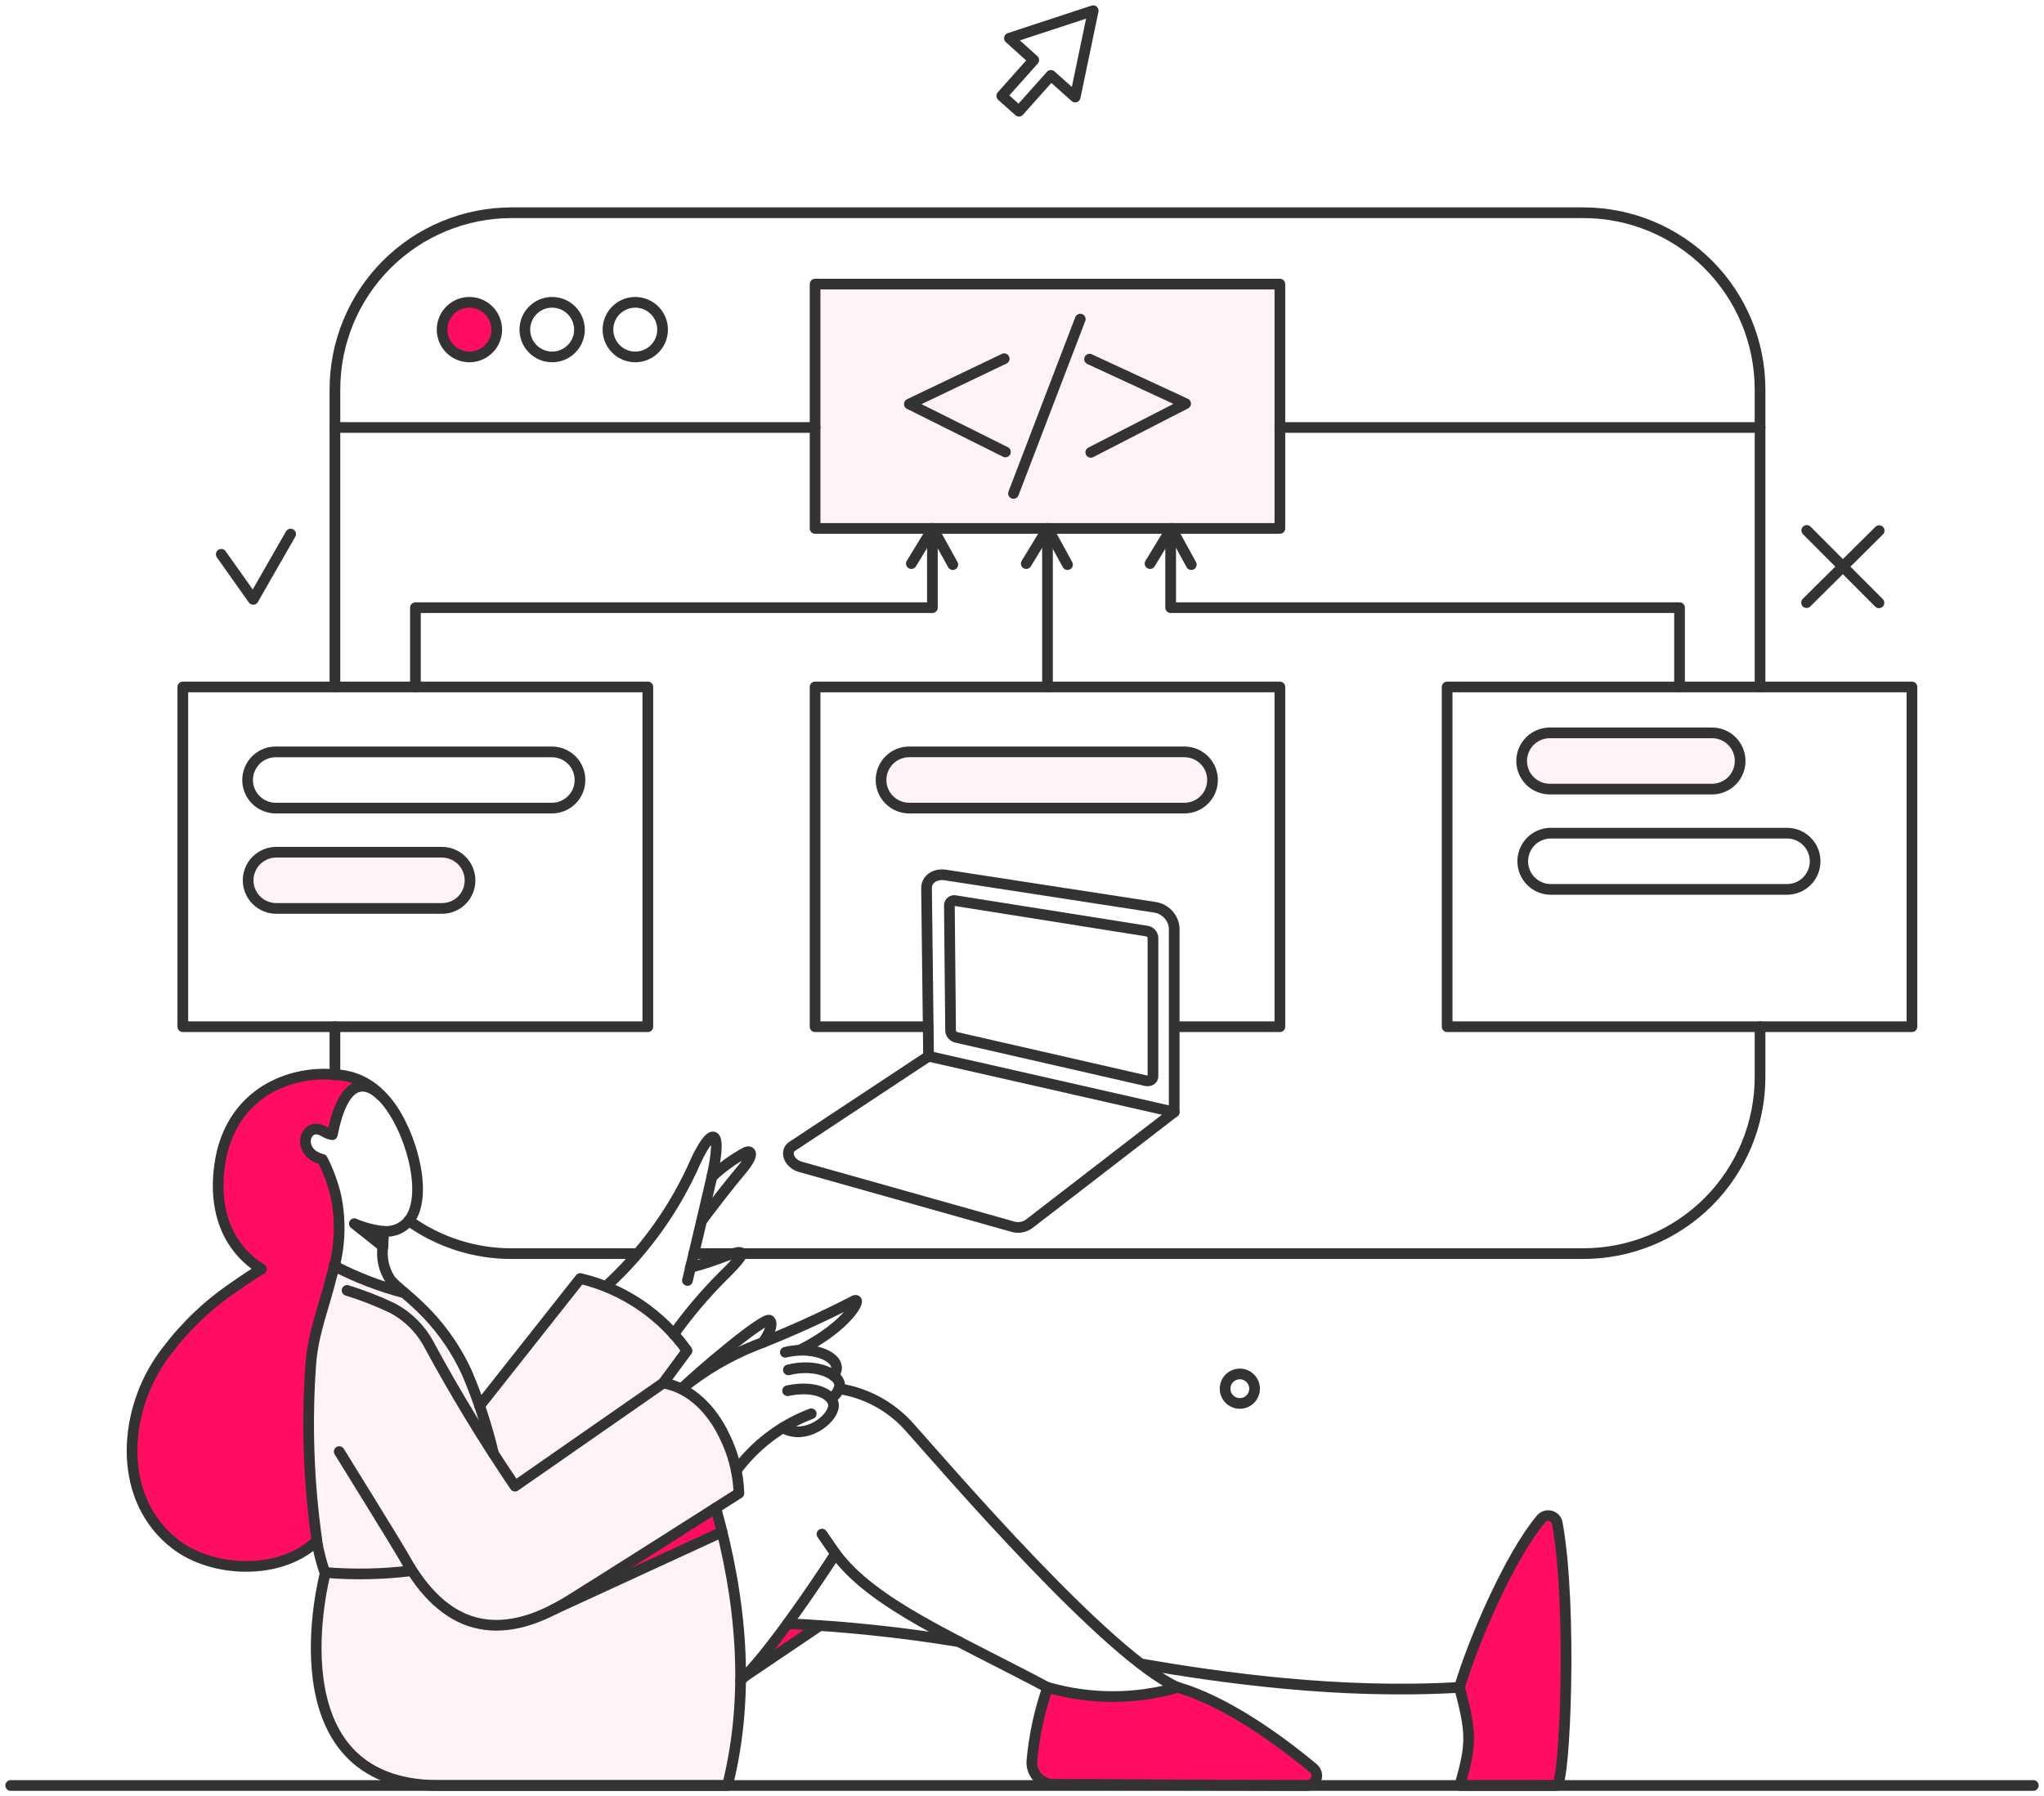 <?xml version="1.0" encoding="UTF-8"?> <svg xmlns="http://www.w3.org/2000/svg" viewBox="1904.475 2416.035 191.05 167.913" width="191.05" height="167.913"><path fill="#fff3f7" stroke="none" fill-opacity="1" stroke-width="1" stroke-opacity="1" color="rgb(51, 51, 51)" font-size-adjust="none" id="tSvg67535a09e4" title="Path 376" d="M 1972.021 2559.238 C 1966.778 2561.652 1961.535 2564.065 1956.292 2566.479 C 1956.708 2566.271 1973.571 2555.647 1973.571 2555.647 C 1973.571 2551.732 1970.9 2546.109 1966.5 2545.344 C 1967.238 2544.336 1967.975 2543.328 1968.712 2542.319 C 1966.32 2538.935 1962.779 2536.536 1958.749 2535.569 C 1955.611 2539.54 1952.473 2543.51 1949.335 2547.48 C 1948.114 2543.316 1945.654 2539.624 1942.283 2536.893 C 1940.002 2536.298 1937.795 2535.448 1935.704 2534.36 C 1934.809 2537.924 1933.739 2540.597 1933.515 2543.435 C 1933.117 2548.372 1933.204 2558.957 1934.876 2563.136 C 1934.498 2564.667 1930.226 2582.929 1945.501 2582.948 C 1954.492 2582.948 1963.483 2582.948 1972.474 2582.948C 1974.407 2575.171 1973.853 2567.004 1972.021 2559.238Z"></path><path fill="#fff3f7" stroke="none" fill-opacity="1" stroke-width="1" stroke-opacity="1" color="rgb(51, 51, 51)" font-size-adjust="none" id="tSvg779896ce9b" title="Path 377" d="M 2024.104 2465.433 C 2009.623 2465.433 1995.141 2465.433 1980.66 2465.433 C 1980.66 2457.82 1980.66 2450.207 1980.66 2442.594 C 1995.141 2442.594 2009.623 2442.594 2024.104 2442.594C 2024.104 2450.207 2024.104 2457.82 2024.104 2465.433Z"></path><path fill="#fff3f7" stroke="none" fill-opacity="1" stroke-width="1" stroke-opacity="1" color="rgb(51, 51, 51)" font-size-adjust="none" id="tSvg7f74a7e07c" title="Path 378" d="M 2015.181 2486.322 C 2006.605 2486.322 1998.029 2486.322 1989.453 2486.322 C 1988.756 2486.322 1988.088 2486.599 1987.595 2487.091 C 1987.102 2487.584 1986.825 2488.253 1986.825 2488.949 C 1986.825 2489.646 1987.102 2490.315 1987.595 2490.808 C 1988.088 2491.3 1988.756 2491.577 1989.453 2491.577 C 1998.03 2491.577 2006.606 2491.577 2015.183 2491.577 C 2015.879 2491.577 2016.548 2491.3 2017.04 2490.808 C 2017.534 2490.315 2017.811 2489.646 2017.811 2488.949 C 2017.811 2488.253 2017.534 2487.584 2017.04 2487.091 C 2016.548 2486.599 2015.879 2486.322 2015.183 2486.322C 2015.182 2486.322 2015.181 2486.322 2015.181 2486.322Z"></path><path fill="#fff3f7" stroke="none" fill-opacity="1" stroke-width="1" stroke-opacity="1" color="rgb(51, 51, 51)" font-size-adjust="none" id="tSvg99e6df32ee" title="Path 379" d="M 1945.78 2500.957 C 1940.613 2500.957 1935.446 2500.957 1930.278 2500.957 C 1929.581 2500.957 1928.913 2500.681 1928.42 2500.187 C 1927.927 2499.695 1927.651 2499.026 1927.651 2498.329 C 1927.651 2497.632 1927.927 2496.964 1928.42 2496.471 C 1928.913 2495.978 1929.581 2495.702 1930.278 2495.702 C 1935.446 2495.702 1940.613 2495.702 1945.78 2495.702 C 1946.477 2495.702 1947.146 2495.978 1947.639 2496.471 C 1948.131 2496.964 1948.408 2497.632 1948.408 2498.329 C 1948.408 2499.026 1948.131 2499.695 1947.639 2500.187C 1947.146 2500.681 1946.477 2500.957 1945.78 2500.957Z"></path><path fill="#fff3f7" stroke="none" fill-opacity="1" stroke-width="1" stroke-opacity="1" color="rgb(51, 51, 51)" font-size-adjust="none" id="tSvgd4b4d3e5af" title="Path 380" d="M 2064.447 2484.546 C 2059.425 2484.546 2054.402 2484.546 2049.38 2484.546 C 2049.031 2484.539 2048.683 2484.602 2048.359 2484.731 C 2048.034 2484.86 2047.738 2485.052 2047.488 2485.297 C 2047.24 2485.542 2047.042 2485.833 2046.906 2486.156 C 2046.771 2486.478 2046.701 2486.824 2046.701 2487.173 C 2046.701 2487.522 2046.771 2487.868 2046.906 2488.19 C 2047.042 2488.513 2047.24 2488.804 2047.488 2489.049 C 2047.738 2489.294 2048.034 2489.486 2048.359 2489.615 C 2048.683 2489.744 2049.031 2489.807 2049.38 2489.8 C 2054.402 2489.8 2059.425 2489.8 2064.447 2489.8 C 2064.796 2489.807 2065.144 2489.744 2065.468 2489.615 C 2065.793 2489.486 2066.089 2489.294 2066.339 2489.049 C 2066.587 2488.804 2066.785 2488.513 2066.921 2488.19 C 2067.056 2487.868 2067.126 2487.522 2067.126 2487.173 C 2067.126 2486.824 2067.056 2486.478 2066.921 2486.156 C 2066.785 2485.833 2066.587 2485.542 2066.339 2485.297 C 2066.089 2485.052 2065.793 2484.86 2065.468 2484.731C 2065.144 2484.602 2064.796 2484.539 2064.447 2484.546Z"></path><path fill="#ff0c63" stroke="none" fill-opacity="1" stroke-width="1" stroke-opacity="1" color="rgb(51, 51, 51)" font-size-adjust="none" id="tSvg11e683eeb91" title="Path 381" d="M 1937.595 2530.427 C 1938.483 2531.133 1939.372 2531.839 1940.26 2532.544 C 1940.26 2532.091 1940.298 2531.637 1940.317 2531.146C 1939.377 2531.051 1938.459 2530.808 1937.595 2530.427Z"></path><path fill="#ff0c63" stroke="none" fill-opacity="1" stroke-width="1" stroke-opacity="1" color="rgb(51, 51, 51)" font-size-adjust="none" id="tSvg928a5ed26c" title="Path 382" d="M 1925.363 2523.283 C 1925.023 2524.454 1923.373 2531.166 1928.917 2534.682 C 1928.388 2534.909 1925.76 2536.762 1925.534 2536.932 C 1923.16 2538.688 1921.089 2540.82 1919.405 2543.245 C 1915.945 2548.444 1915.529 2556.232 1920.842 2560.374 C 1924.358 2563.095 1930.748 2563.323 1934.094 2560.075 C 1933.307 2554.573 1933.117 2549.002 1933.527 2543.459 C 1933.754 2540.546 1934.813 2538.052 1935.455 2535.366 C 1936.911 2529.35 1935.948 2527.778 1934.605 2524.421 C 1932.052 2523.798 1932.96 2520.774 1934.718 2521.793 C 1934.965 2521.955 1935.241 2522.064 1935.531 2522.116 C 1936.495 2517.201 1938.367 2516.842 1940.068 2518.428C 1937.636 2515.235 1927.713 2515.253 1925.363 2523.283Z"></path><path fill="#ff0c63" stroke="none" fill-opacity="1" stroke-width="1" stroke-opacity="1" color="rgb(51, 51, 51)" font-size-adjust="none" id="tSvgab1e1c1772" title="Path 383" d="M 1971.359 2557.008 C 1958.163 2565.406 1957.103 2566.055 1956.254 2566.479 C 1961.497 2564.065 1966.74 2561.652 1971.983 2559.238C 1971.775 2558.495 1971.567 2557.751 1971.359 2557.008Z"></path><path fill="#ff0c63" stroke="none" fill-opacity="1" stroke-width="1" stroke-opacity="1" color="rgb(51, 51, 51)" font-size-adjust="none" id="tSvgc724b3af3" title="Path 384" d="M 2027.223 2581.338 C 2023.877 2578.503 2018.965 2575.062 2014.576 2573.776 C 2010.598 2574.921 2006.379 2574.921 2002.401 2573.776 C 2001.623 2575.993 2001.127 2578.301 2000.926 2580.642 C 2000.902 2580.921 2000.938 2581.202 2001.029 2581.468 C 2001.12 2581.732 2001.266 2581.976 2001.456 2582.182 C 2001.646 2582.388 2001.877 2582.552 2002.134 2582.664 C 2002.391 2582.775 2002.669 2582.832 2002.949 2582.831 C 2010.568 2582.85 2017.185 2582.93 2026.637 2582.945 C 2026.824 2582.946 2027.007 2582.889 2027.162 2582.783 C 2027.315 2582.676 2027.432 2582.524 2027.496 2582.348 C 2027.56 2582.172 2027.568 2581.981 2027.52 2581.8C 2027.471 2581.619 2027.367 2581.458 2027.223 2581.338Z"></path><path fill="#ff0c63" stroke="none" fill-opacity="1" stroke-width="1" stroke-opacity="1" color="rgb(51, 51, 51)" font-size-adjust="none" id="tSvg4b3fcad10e" title="Path 385" d="M 2050.042 2558.52 C 2050.028 2558.34 2049.958 2558.168 2049.842 2558.029 C 2049.725 2557.89 2049.569 2557.791 2049.394 2557.745 C 2049.219 2557.699 2049.034 2557.709 2048.864 2557.774 C 2048.695 2557.838 2048.55 2557.954 2048.45 2558.104 C 2045.614 2561.451 2042.173 2569.391 2040.888 2573.776 C 2041.982 2577.974 2042.06 2579.013 2040.906 2582.946 C 2043.925 2582.946 2046.943 2582.946 2049.961 2582.946C 2050.745 2583.021 2051.441 2566.329 2050.042 2558.52Z"></path><path fill="#ff0c63" stroke="none" fill-opacity="1" stroke-width="1" stroke-opacity="1" color="rgb(51, 51, 51)" font-size-adjust="none" id="tSvg1bb6c05ccf" title="Path 386" d="M 1950.904 2446.848 C 1950.904 2447.353 1950.754 2447.846 1950.474 2448.266 C 1950.193 2448.686 1949.795 2449.013 1949.328 2449.206 C 1948.862 2449.399 1948.349 2449.45 1947.854 2449.351 C 1947.359 2449.253 1946.904 2449.01 1946.547 2448.653 C 1946.19 2448.296 1945.947 2447.841 1945.848 2447.346 C 1945.75 2446.851 1945.8 2446.338 1945.994 2445.871 C 1946.187 2445.405 1946.514 2445.006 1946.934 2444.726 C 1947.353 2444.446 1947.847 2444.296 1948.352 2444.296 C 1949.028 2444.296 1949.677 2444.565 1950.156 2445.044C 1950.634 2445.522 1950.903 2446.171 1950.904 2446.848Z"></path><path fill="#ff0c63" stroke="none" fill-opacity="1" stroke-width="1" stroke-opacity="1" color="rgb(51, 51, 51)" font-size-adjust="none" id="tSvg6b2b215783" title="Path 387" d="M 1981.114 2567.992 C 1978.789 2569.561 1976.463 2571.131 1974.138 2572.7 C 1975.57 2571.158 1976.897 2569.523 1978.11 2567.803C 1978.089 2567.821 1979.242 2567.859 1981.114 2567.992Z"></path><path fill="none" stroke="#333333" fill-opacity="1" stroke-width="1" stroke-opacity="1" color="rgb(51, 51, 51)" font-size-adjust="none" stroke-linecap="round" stroke-linejoin="round" id="tSvg12fbb33711a" title="Path 388" d="M 1942.68 2530.144 C 1945.484 2532.156 1948.851 2533.235 1952.303 2533.228 C 1956.216 2533.228 1960.13 2533.228 1964.044 2533.228"></path><path fill="none" stroke="#333333" fill-opacity="1" stroke-width="1" stroke-opacity="1" color="rgb(51, 51, 51)" font-size-adjust="none" stroke-linecap="round" stroke-linejoin="round" id="tSvg20bbf664bf" title="Path 389" d="M 1973.079 2533.225 C 1971.825 2533.225 1970.571 2533.225 1969.317 2533.225"></path><path fill="none" stroke="#333333" fill-opacity="1" stroke-width="1" stroke-opacity="1" color="rgb(51, 51, 51)" font-size-adjust="none" stroke-linecap="round" stroke-linejoin="round" id="tSvg15f8c02c61f" title="Path 390" d="M 1973.779 2533.226 C 2000.006 2533.226 2026.234 2533.226 2052.461 2533.226 C 2054.631 2533.227 2056.781 2532.8 2058.786 2531.97 C 2060.791 2531.14 2062.612 2529.923 2064.147 2528.388 C 2065.681 2526.854 2066.898 2525.032 2067.729 2523.027 C 2068.558 2521.022 2068.985 2518.873 2068.984 2516.703 C 2068.984 2515.14 2068.984 2513.577 2068.984 2512.014"></path><path fill="none" stroke="#333333" fill-opacity="1" stroke-width="1" stroke-opacity="1" color="rgb(51, 51, 51)" font-size-adjust="none" stroke-linecap="round" stroke-linejoin="round" id="tSvg74a1344ca1" title="Path 391" d="M 2068.984 2480.253 C 2068.984 2470.984 2068.984 2461.714 2068.984 2452.444 C 2068.985 2450.274 2068.558 2448.125 2067.728 2446.12 C 2066.898 2444.116 2065.681 2442.294 2064.147 2440.759 C 2062.611 2439.225 2060.791 2438.008 2058.786 2437.178 C 2056.781 2436.348 2054.631 2435.921 2052.461 2435.922 C 2019.075 2435.922 1985.689 2435.922 1952.303 2435.922 C 1950.133 2435.921 1947.984 2436.348 1945.979 2437.178 C 1943.974 2438.008 1942.152 2439.225 1940.618 2440.759 C 1939.083 2442.294 1937.866 2444.116 1937.036 2446.12 C 1936.206 2448.125 1935.779 2450.274 1935.78 2452.444 C 1935.78 2461.714 1935.78 2470.984 1935.78 2480.253"></path><path fill="none" stroke="#333333" fill-opacity="1" stroke-width="1" stroke-opacity="1" color="rgb(51, 51, 51)" font-size-adjust="none" stroke-linecap="round" stroke-linejoin="round" id="tSvgd90fd2a318" title="Path 392" d="M 1935.78 2516.532 C 1935.78 2515.026 1935.78 2513.52 1935.78 2512.014"></path><path fill="none" stroke="#333333" fill-opacity="1" stroke-width="1" stroke-opacity="1" color="rgb(51, 51, 51)" font-size-adjust="none" stroke-linecap="round" stroke-linejoin="round" id="tSvge6f37db2bf" title="Path 393" d="M 1934.872 2563.134 C 1934.514 2562.126 1934.248 2561.088 1934.076 2560.032"></path><path fill="none" stroke="#333333" fill-opacity="1" stroke-width="1" stroke-opacity="1" color="rgb(51, 51, 51)" font-size-adjust="none" stroke-linecap="round" stroke-linejoin="round" id="tSvg464c9b0bc9" title="Path 394" d="M 1936.917 2536.666 C 1938.333 2537.103 1939.717 2537.64 1941.057 2538.273 C 1942.536 2539.028 1943.75 2540.215 1944.54 2541.676 C 1947.007 2546.238 1949.701 2550.673 1952.612 2554.966 C 1957.231 2551.752 1961.85 2548.538 1966.469 2545.324 C 1969.097 2545.779 1971.052 2547.901 1972.16 2550.222 C 1973.008 2551.902 1973.479 2553.747 1973.54 2555.627 C 1972.508 2556.293 1959.448 2564.59 1957.527 2565.762 C 1951.037 2569.72 1945.979 2568.358 1942.29 2561.697 C 1941.704 2560.638 1936.184 2551.734 1936.184 2551.734"></path><path fill="none" stroke="#333333" fill-opacity="1" stroke-width="1" stroke-opacity="1" color="rgb(51, 51, 51)" font-size-adjust="none" stroke-linecap="round" stroke-linejoin="round" id="tSvgca6aeacd4b" title="Path 395" d="M 1940.26 2532.544 C 1939.372 2531.839 1938.483 2531.133 1937.595 2530.427 C 1938.465 2530.808 1939.39 2531.051 1940.336 2531.145"></path><path fill="none" stroke="#333333" fill-opacity="1" stroke-width="1" stroke-opacity="1" color="rgb(51, 51, 51)" font-size-adjust="none" stroke-linecap="round" stroke-linejoin="round" id="tSvgfe7e374525" title="Path 396" d="M 1950.601 2551.923 C 1949.989 2549.329 1949.154 2546.793 1948.106 2544.342 C 1945.569 2538.861 1941.895 2536.864 1940.96 2535.665 C 1940.354 2534.744 1940.106 2533.635 1940.263 2532.544 C 1940.288 2532.078 1940.314 2531.612 1940.339 2531.145 C 1940.784 2531.183 1941.233 2531.112 1941.645 2530.938 C 1942.056 2530.762 1942.419 2530.49 1942.702 2530.144 C 1944.718 2527.582 1942.607 2520.804 1940.074 2518.422"></path><path fill="none" stroke="#333333" fill-opacity="1" stroke-width="1" stroke-opacity="1" color="rgb(51, 51, 51)" font-size-adjust="none" stroke-linecap="round" stroke-linejoin="round" id="tSvg13dbe693bb4" title="Path 397" d="M 1940.071 2518.422 C 1938.37 2516.83 1936.498 2517.195 1935.534 2522.11 C 1935.244 2522.058 1934.967 2521.949 1934.721 2521.788 C 1932.962 2520.769 1932.055 2523.791 1934.608 2524.415 C 1935.166 2525.509 1935.591 2526.665 1935.874 2527.86 C 1936.388 2530.355 1936.245 2532.941 1935.458 2535.364 C 1934.813 2538.051 1933.767 2540.545 1933.53 2543.457 C 1933.123 2549 1933.314 2554.571 1934.097 2560.073 C 1930.751 2563.325 1924.357 2563.104 1920.845 2560.372 C 1915.524 2556.241 1915.941 2548.44 1919.405 2543.245 C 1921.081 2540.814 1923.151 2538.681 1925.53 2536.931 C 1925.756 2536.759 1928.385 2534.908 1928.913 2534.681 C 1923.374 2531.164 1925.018 2524.453 1925.359 2523.282 C 1926.941 2517.854 1931.937 2516.131 1935.776 2516.494 C 1937.406 2516.546 1938.949 2517.238 1940.071 2518.422C 1940.071 2518.422 1940.071 2518.422 1940.071 2518.422Z"></path><path fill="none" stroke="#333333" fill-opacity="1" stroke-width="1" stroke-opacity="1" color="rgb(51, 51, 51)" font-size-adjust="none" stroke-linecap="round" stroke-linejoin="round" id="tSvg114b9e82806" title="Path 398" d="M 1973.697 2573.118 C 1976.095 2570.99 1980.834 2563.983 1982.57 2561.277 C 1986.096 2566.025 1993.704 2569.161 2002.363 2573.772"></path><path fill="none" stroke="#333333" fill-opacity="1" stroke-width="1" stroke-opacity="1" color="rgb(51, 51, 51)" font-size-adjust="none" stroke-linecap="round" stroke-linejoin="round" id="tSvg12313f07b11" title="Path 399" d="M 2014.576 2573.795 C 2008.032 2570.898 1993.146 2553.547 1989.451 2549.409 C 1987.742 2547.499 1985.424 2546.243 1982.891 2545.854"></path><path fill="none" stroke="#333333" fill-opacity="1" stroke-width="1" stroke-opacity="1" color="rgb(51, 51, 51)" font-size-adjust="none" stroke-linecap="round" stroke-linejoin="round" id="tSvg16bde54e8c3" title="Path 400" d="M 1971.966 2559.246 C 1966.729 2561.657 1961.491 2564.068 1956.254 2566.479"></path><path fill="none" stroke="#333333" fill-opacity="1" stroke-width="1" stroke-opacity="1" color="rgb(51, 51, 51)" font-size-adjust="none" stroke-linecap="round" stroke-linejoin="round" id="tSvg249d4fdfcd" title="Path 401" d="M 1971.378 2557.008 C 1973.766 2565.544 1974.614 2574.346 1972.472 2582.946 C 1963.481 2582.946 1954.489 2582.946 1945.497 2582.946 C 1929.541 2582.946 1934.891 2563.038 1934.891 2563.038 C 1937.581 2563.261 1940.286 2563.203 1942.964 2562.868"></path><path fill="none" stroke="#333333" fill-opacity="1" stroke-width="1" stroke-opacity="1" color="rgb(51, 51, 51)" font-size-adjust="none" stroke-linecap="round" stroke-linejoin="round" id="tSvg909fb95657" title="Path 402" d="M 2014.576 2573.776 C 2018.962 2575.062 2023.861 2578.521 2027.223 2581.338 C 2027.367 2581.458 2027.471 2581.619 2027.521 2581.8 C 2027.569 2581.981 2027.562 2582.173 2027.497 2582.349 C 2027.433 2582.525 2027.316 2582.677 2027.162 2582.784 C 2027.008 2582.89 2026.824 2582.947 2026.637 2582.946 C 2017.185 2582.936 2010.568 2582.847 2002.949 2582.832 C 2002.67 2582.833 2002.392 2582.775 2002.135 2582.663 C 2001.879 2582.551 2001.648 2582.387 2001.458 2582.181 C 2001.268 2581.975 2001.122 2581.732 2001.031 2581.468 C 2000.939 2581.203 2000.903 2580.922 2000.926 2580.643 C 2001.134 2578.303 2001.63 2575.997 2002.401 2573.777 C 2006.379 2574.922 2010.598 2574.921 2014.576 2573.776C 2014.576 2573.776 2014.576 2573.776 2014.576 2573.776Z"></path><path fill="none" stroke="#333333" fill-opacity="1" stroke-width="1" stroke-opacity="1" color="rgb(51, 51, 51)" font-size-adjust="none" stroke-linecap="round" stroke-linejoin="round" id="tSvg174ec31d239" title="Path 403" d="M 2040.894 2573.776 C 2042.18 2569.39 2045.64 2561.466 2048.457 2558.104 C 2048.557 2557.954 2048.702 2557.839 2048.871 2557.776 C 2049.041 2557.711 2049.226 2557.701 2049.4 2557.747 C 2049.575 2557.793 2049.731 2557.892 2049.848 2558.03 C 2049.964 2558.169 2050.034 2558.34 2050.048 2558.52 C 2051.457 2566.327 2050.745 2583.022 2049.973 2582.946 C 2046.955 2582.946 2043.937 2582.946 2040.918 2582.946C 2042.064 2579.014 2041.989 2577.973 2040.894 2573.776Z"></path><path fill="none" stroke="#333333" fill-opacity="1" stroke-width="1" stroke-opacity="1" color="rgb(51, 51, 51)" font-size-adjust="none" stroke-linecap="round" stroke-linejoin="round" id="tSvgbcead33b07" title="Path 404" d="M 2040.894 2573.776 C 2029.646 2574.438 2018.719 2572.888 2011.157 2571.587"></path><path fill="none" stroke="#333333" fill-opacity="1" stroke-width="1" stroke-opacity="1" color="rgb(51, 51, 51)" font-size-adjust="none" stroke-linecap="round" stroke-linejoin="round" id="tSvg18860d6b4b5" title="Path 405" d="M 1978.165 2544.095 C 1980.868 2543.416 1983.107 2544.586 1982.948 2545.627 C 1982.914 2545.838 1982.834 2546.039 1982.713 2546.215 C 1982.593 2546.392 1982.435 2546.539 1982.251 2546.648"></path><path fill="none" stroke="#333333" fill-opacity="1" stroke-width="1" stroke-opacity="1" color="rgb(51, 51, 51)" font-size-adjust="none" stroke-linecap="round" stroke-linejoin="round" id="tSvge6be85627f" title="Path 406" d="M 1977.881 2542.451 C 1980.717 2541.732 1983.59 2543.112 1982.381 2544.625"></path><path fill="none" stroke="#333333" fill-opacity="1" stroke-width="1" stroke-opacity="1" color="rgb(51, 51, 51)" font-size-adjust="none" stroke-linecap="round" stroke-linejoin="round" id="tSvg40b7ff8d9c" title="Path 407" d="M 1973.287 2553.51 C 1975.065 2551.102 1977.5 2549.258 1980.299 2548.198"></path><path fill="none" stroke="#333333" fill-opacity="1" stroke-width="1" stroke-opacity="1" color="rgb(51, 51, 51)" font-size-adjust="none" stroke-linecap="round" stroke-linejoin="round" id="tSvg342d78573c" title="Path 408" d="M 1978.089 2546.043 C 1980.717 2545.475 1982.475 2546.459 1982.381 2547.498 C 1982.267 2548.746 1979.794 2550.694 1977.654 2549.521"></path><path fill="none" stroke="#333333" fill-opacity="1" stroke-width="1" stroke-opacity="1" color="rgb(51, 51, 51)" font-size-adjust="none" stroke-linecap="round" stroke-linejoin="round" id="tSvg12263c91f9" title="Path 409" d="M 1968.202 2545.854 C 1969.412 2544.606 1975.977 2539.025 1976.425 2539.464 C 1976.923 2539.95 1975.802 2541.525 1975.802 2541.525"></path><path fill="none" stroke="#333333" fill-opacity="1" stroke-width="1" stroke-opacity="1" color="rgb(51, 51, 51)" font-size-adjust="none" stroke-linecap="round" stroke-linejoin="round" id="tSvg1560178617f" title="Path 410" d="M 1968.202 2545.854 C 1970.293 2544.139 1972.641 2542.762 1975.159 2541.774 C 1978.266 2540.56 1981.307 2539.185 1984.271 2537.654 C 1985.167 2537.126 1983.931 2539.903 1979.242 2542.247"></path><path fill="none" stroke="#333333" fill-opacity="1" stroke-width="1" stroke-opacity="1" color="rgb(51, 51, 51)" font-size-adjust="none" stroke-linecap="round" stroke-linejoin="round" id="tSvgd26019dd5d" title="Path 411" d="M 2024.104 2455.998 C 2039.064 2455.998 2054.024 2455.998 2068.984 2455.998"></path><path fill="none" stroke="#333333" fill-opacity="1" stroke-width="1" stroke-opacity="1" color="rgb(51, 51, 51)" font-size-adjust="none" stroke-linecap="round" stroke-linejoin="round" id="tSvg16392b1d2fc" title="Path 412" d="M 1935.78 2455.998 C 1950.74 2455.998 1965.7 2455.998 1980.66 2455.998"></path><path fill="none" stroke="#333333" fill-opacity="1" stroke-width="1" stroke-opacity="1" color="rgb(51, 51, 51)" font-size-adjust="none" stroke-linecap="round" stroke-linejoin="round" id="tSvg1017bcff91" title="Path 413" d="M 1950.904 2446.848 C 1950.904 2447.353 1950.754 2447.846 1950.474 2448.266 C 1950.193 2448.686 1949.795 2449.013 1949.328 2449.206 C 1948.862 2449.399 1948.349 2449.45 1947.854 2449.351 C 1947.359 2449.253 1946.904 2449.01 1946.547 2448.653 C 1946.19 2448.296 1945.947 2447.841 1945.848 2447.346 C 1945.75 2446.851 1945.8 2446.338 1945.994 2445.871 C 1946.187 2445.405 1946.514 2445.006 1946.934 2444.726 C 1947.353 2444.446 1947.847 2444.296 1948.352 2444.296 C 1949.028 2444.296 1949.677 2444.565 1950.156 2445.044C 1950.634 2445.522 1950.903 2446.171 1950.904 2446.848Z"></path><path fill="none" stroke="#333333" fill-opacity="1" stroke-width="1" stroke-opacity="1" color="rgb(51, 51, 51)" font-size-adjust="none" stroke-linecap="round" stroke-linejoin="round" id="tSvg4f6c330625" title="Path 414" d="M 1958.636 2446.848 C 1958.636 2447.353 1958.486 2447.846 1958.206 2448.266 C 1957.925 2448.686 1957.527 2449.013 1957.06 2449.206 C 1956.594 2449.399 1956.081 2449.45 1955.586 2449.351 C 1955.091 2449.253 1954.636 2449.01 1954.279 2448.653 C 1953.922 2448.296 1953.679 2447.841 1953.581 2447.346 C 1953.482 2446.851 1953.533 2446.338 1953.726 2445.871 C 1953.919 2445.405 1954.246 2445.006 1954.666 2444.726 C 1955.086 2444.446 1955.579 2444.296 1956.084 2444.296 C 1956.76 2444.296 1957.41 2444.565 1957.888 2445.044C 1958.367 2445.522 1958.636 2446.171 1958.636 2446.848Z"></path><path fill="none" stroke="#333333" fill-opacity="1" stroke-width="1" stroke-opacity="1" color="rgb(51, 51, 51)" font-size-adjust="none" stroke-linecap="round" stroke-linejoin="round" id="tSvg294a2c9926" title="Path 415" d="M 1966.406 2446.848 C 1966.406 2447.353 1966.256 2447.846 1965.976 2448.266 C 1965.695 2448.686 1965.297 2449.013 1964.83 2449.206 C 1964.364 2449.399 1963.851 2449.45 1963.356 2449.351 C 1962.861 2449.253 1962.406 2449.01 1962.049 2448.653 C 1961.692 2448.296 1961.449 2447.841 1961.351 2447.346 C 1961.252 2446.851 1961.303 2446.338 1961.496 2445.871 C 1961.689 2445.405 1962.016 2445.006 1962.436 2444.726 C 1962.855 2444.446 1963.349 2444.296 1963.854 2444.296 C 1964.53 2444.296 1965.179 2444.565 1965.658 2445.044C 1966.137 2445.522 1966.406 2446.171 1966.406 2446.848Z"></path><path fill="none" stroke="#333333" fill-opacity="1" stroke-width="1" stroke-opacity="1" color="rgb(51, 51, 51)" font-size-adjust="none" stroke-linecap="round" stroke-linejoin="round" id="tSvg9f87c6ca76" title="Path 416" d="M 1949.297 2547.461 C 1952.435 2543.491 1955.573 2539.521 1958.711 2535.551 C 1962.747 2536.517 1966.294 2538.915 1968.693 2542.3 C 1967.95 2543.309 1967.206 2544.317 1966.463 2545.325"></path><path fill="none" stroke="#333333" fill-opacity="1" stroke-width="1" stroke-opacity="1" color="rgb(51, 51, 51)" font-size-adjust="none" stroke-linecap="round" stroke-linejoin="round" id="tSvg6d20eef7a6" title="Path 417" d="M 1968.731 2535.739 C 1969.96 2530.484 1970.997 2526.287 1971.227 2525.001 C 1971.86 2521.465 1970.928 2521.545 1969.525 2524.529 C 1967.581 2528.997 1964.714 2533.005 1961.112 2536.288"></path><path fill="none" stroke="#333333" fill-opacity="1" stroke-width="1" stroke-opacity="1" color="rgb(51, 51, 51)" font-size-adjust="none" stroke-linecap="round" stroke-linejoin="round" id="tSvgbf9308ac26" title="Path 418" d="M 1971 2526.061 C 1971.967 2525.144 1973.055 2524.362 1974.232 2523.736 C 1974.574 2523.585 1975.161 2523.794 1973.684 2525.527 C 1972.703 2526.681 1970.905 2529.009 1970.073 2530.14"></path><path fill="none" stroke="#333333" fill-opacity="1" stroke-width="1" stroke-opacity="1" color="rgb(51, 51, 51)" font-size-adjust="none" stroke-linecap="round" stroke-linejoin="round" id="tSvgb2c73d8dc0" title="Path 419" d="M 1968.996 2534.526 C 1970.118 2534.231 1971.223 2533.871 1972.304 2533.448 C 1973.644 2533.008 1974.909 2532.537 1972.115 2535.263 C 1970.407 2536.962 1968.844 2538.802 1967.446 2540.764"></path><path fill="none" stroke="#333333" fill-opacity="1" stroke-width="1" stroke-opacity="1" color="rgb(51, 51, 51)" font-size-adjust="none" stroke-linecap="round" stroke-linejoin="round" id="tSvg136a7f15538" title="Path 420" d="M 2014.228 2502.77 C 2014.183 2502.286 2013.974 2501.83 2013.635 2501.48 C 2013.297 2501.129 2012.849 2500.903 2012.367 2500.841 C 2005.863 2499.839 1999.358 2498.837 1992.854 2497.835 C 1991.852 2497.684 1991.063 2498.233 1991.077 2499.084 C 1991.14 2504.314 1991.203 2509.544 1991.266 2514.775 C 1987.025 2517.578 1982.784 2520.381 1978.543 2523.184 C 1977.787 2523.656 1978.221 2524.809 1979.28 2525.112 C 1985.872 2526.969 1992.463 2528.826 1999.055 2530.684 C 1999.315 2530.772 1999.591 2530.8 1999.864 2530.763 C 2000.136 2530.728 2000.396 2530.629 2000.624 2530.476 C 2005.158 2526.978 2009.692 2523.481 2014.226 2519.984C 2014.227 2514.246 2014.228 2508.508 2014.228 2502.77Z"></path><path fill="none" stroke="#333333" fill-opacity="1" stroke-width="1" stroke-opacity="1" color="rgb(51, 51, 51)" font-size-adjust="none" stroke-linecap="round" stroke-linejoin="round" id="tSvg3ea620a0ea" title="Path 421" d="M 2014.226 2519.992 C 2006.572 2518.253 1998.919 2516.514 1991.266 2514.775"></path><path fill="none" stroke="#333333" fill-opacity="1" stroke-width="1" stroke-opacity="1" color="rgb(51, 51, 51)" font-size-adjust="none" stroke-linecap="round" stroke-linejoin="round" id="tSvg1700c4e3069" title="Path 422" d="M 2011.57 2517.061 C 2011.91 2517.138 2012.241 2516.967 2012.241 2516.663 C 2012.241 2512.341 2012.241 2508.018 2012.241 2503.695 C 2012.231 2503.538 2012.165 2503.389 2012.056 2503.276 C 2011.947 2503.161 2011.802 2503.089 2011.644 2503.072 C 2005.696 2502.126 1999.747 2501.181 1993.798 2500.236 C 1993.732 2500.216 1993.662 2500.212 1993.594 2500.224 C 1993.525 2500.235 1993.461 2500.262 1993.404 2500.301 C 1993.348 2500.341 1993.301 2500.394 1993.268 2500.455 C 1993.235 2500.515 1993.216 2500.583 1993.212 2500.652 C 1993.25 2504.572 1993.288 2508.492 1993.326 2512.412 C 1993.343 2512.56 1993.407 2512.699 1993.509 2512.808 C 1993.611 2512.917 1993.746 2512.99 1993.893 2513.017C 1999.785 2514.365 2005.677 2515.713 2011.57 2517.061Z"></path><path fill="none" stroke="#333333" fill-opacity="1" stroke-width="1" stroke-opacity="1" color="rgb(51, 51, 51)" font-size-adjust="none" stroke-linecap="round" stroke-linejoin="round" id="tSvg9290b06073" title="Path 423" d="M 1965.026 2512.014 C 1950.538 2512.014 1936.051 2512.014 1921.563 2512.014 C 1921.563 2501.427 1921.563 2490.84 1921.563 2480.253 C 1936.051 2480.253 1950.538 2480.253 1965.026 2480.253C 1965.026 2490.84 1965.026 2501.427 1965.026 2512.014Z"></path><path fill="none" stroke="#333333" fill-opacity="1" stroke-width="1" stroke-opacity="1" color="rgb(51, 51, 51)" font-size-adjust="none" stroke-linecap="round" stroke-linejoin="round" id="tSvgc8ec584e50" title="Path 424" d="M 1991.228 2512.014 C 1987.705 2512.014 1984.183 2512.014 1980.66 2512.014 C 1980.66 2501.427 1980.66 2490.84 1980.66 2480.253 C 1995.141 2480.253 2009.623 2480.253 2024.104 2480.253 C 2024.104 2490.84 2024.104 2501.427 2024.104 2512.014 C 2020.821 2512.014 2017.538 2512.014 2014.254 2512.014"></path><path fill="none" stroke="#333333" fill-opacity="1" stroke-width="1" stroke-opacity="1" color="rgb(51, 51, 51)" font-size-adjust="none" stroke-linecap="round" stroke-linejoin="round" id="tSvgdb33540d83" title="Path 425" d="M 2083.182 2512.014 C 2068.701 2512.014 2054.22 2512.014 2039.738 2512.014 C 2039.738 2501.427 2039.738 2490.84 2039.738 2480.253 C 2054.22 2480.253 2068.701 2480.253 2083.182 2480.253C 2083.182 2490.84 2083.182 2501.427 2083.182 2512.014Z"></path><path fill="none" stroke="#333333" fill-opacity="1" stroke-width="1" stroke-opacity="1" color="rgb(51, 51, 51)" font-size-adjust="none" stroke-linecap="round" stroke-linejoin="round" id="tSvgdb5d8e4eae" title="Path 426" d="M 2024.104 2465.433 C 2009.623 2465.433 1995.141 2465.433 1980.66 2465.433 C 1980.66 2457.82 1980.66 2450.207 1980.66 2442.594 C 1995.141 2442.594 2009.623 2442.594 2024.104 2442.594C 2024.104 2450.207 2024.104 2457.82 2024.104 2465.433Z"></path><path fill="none" stroke="#333333" fill-opacity="1" stroke-width="1" stroke-opacity="1" color="rgb(51, 51, 51)" font-size-adjust="none" stroke-linecap="round" stroke-linejoin="round" id="tSvg2f46058130" title="Path 427" d="M 2002.382 2465.433 C 2002.382 2470.373 2002.382 2475.313 2002.382 2480.253"></path><path fill="none" stroke="#333333" fill-opacity="1" stroke-width="1" stroke-opacity="1" color="rgb(51, 51, 51)" font-size-adjust="none" stroke-linecap="round" stroke-linejoin="round" id="tSvgefd344d68c" title="Path 428" d="M 2013.895 2465.433 C 2013.895 2467.903 2013.895 2470.373 2013.895 2472.842 C 2029.75 2472.842 2045.605 2472.842 2061.46 2472.842 C 2061.46 2475.313 2061.46 2477.783 2061.46 2480.253"></path><path fill="none" stroke="#333333" fill-opacity="1" stroke-width="1" stroke-opacity="1" color="rgb(51, 51, 51)" font-size-adjust="none" stroke-linecap="round" stroke-linejoin="round" id="tSvg4c472206e3" title="Path 429" d="M 1991.625 2465.433 C 1991.625 2467.903 1991.625 2470.373 1991.625 2472.842 C 1975.518 2472.842 1959.411 2472.842 1943.304 2472.842 C 1943.304 2475.313 1943.304 2477.783 1943.304 2480.253"></path><path fill="none" stroke="#333333" fill-opacity="1" stroke-width="1" stroke-opacity="1" color="rgb(51, 51, 51)" font-size-adjust="none" stroke-linecap="round" stroke-linejoin="round" id="tSvg9290791708" title="Path 430" d="M 1998.45 2458.286 C 1995.456 2456.792 1992.463 2455.299 1989.47 2453.806 C 1992.425 2452.394 1995.381 2450.982 1998.336 2449.57"></path><path fill="none" stroke="#333333" fill-opacity="1" stroke-width="1" stroke-opacity="1" color="rgb(51, 51, 51)" font-size-adjust="none" stroke-linecap="round" stroke-linejoin="round" id="tSvg18751e6afd8" title="Path 431" d="M 2006.428 2458.323 C 2009.383 2456.805 2012.339 2455.286 2015.294 2453.767 C 2012.301 2452.381 2009.308 2450.995 2006.314 2449.608"></path><path fill="none" stroke="#333333" fill-opacity="1" stroke-width="1" stroke-opacity="1" color="rgb(51, 51, 51)" font-size-adjust="none" stroke-linecap="round" stroke-linejoin="round" id="tSvg183d0bb208f" title="Path 432" d="M 2005.445 2445.866 C 2003.365 2451.298 2001.286 2456.729 1999.206 2462.161"></path><path fill="none" stroke="#333333" fill-opacity="1" stroke-width="1" stroke-opacity="1" color="rgb(51, 51, 51)" font-size-adjust="none" stroke-linecap="round" stroke-linejoin="round" id="tSvg57d3216d7e" title="Path 433" d="M 1956.008 2491.577 C 1956.357 2491.584 1956.705 2491.521 1957.029 2491.392 C 1957.354 2491.263 1957.65 2491.071 1957.899 2490.826 C 1958.149 2490.582 1958.347 2490.29 1958.482 2489.968 C 1958.617 2489.645 1958.687 2489.299 1958.687 2488.95 C 1958.687 2488.601 1958.617 2488.255 1958.482 2487.933 C 1958.347 2487.611 1958.149 2487.319 1957.899 2487.074 C 1957.65 2486.829 1957.354 2486.637 1957.029 2486.508 C 1956.705 2486.379 1956.357 2486.316 1956.008 2486.323 C 1947.438 2486.323 1938.868 2486.323 1930.297 2486.323 C 1929.948 2486.316 1929.601 2486.379 1929.276 2486.508 C 1928.951 2486.637 1928.656 2486.829 1928.406 2487.074 C 1928.157 2487.319 1927.959 2487.611 1927.823 2487.933 C 1927.688 2488.255 1927.618 2488.601 1927.618 2488.95 C 1927.618 2489.299 1927.688 2489.645 1927.823 2489.968 C 1927.959 2490.29 1928.157 2490.582 1928.406 2490.826 C 1928.656 2491.071 1928.951 2491.263 1929.276 2491.392 C 1929.601 2491.521 1929.948 2491.584 1930.297 2491.577C 1938.868 2491.577 1947.438 2491.577 1956.008 2491.577Z"></path><path fill="none" stroke="#333333" fill-opacity="1" stroke-width="1" stroke-opacity="1" color="rgb(51, 51, 51)" font-size-adjust="none" stroke-linecap="round" stroke-linejoin="round" id="tSvgfcb63392be" title="Path 434" d="M 2015.181 2486.322 C 2015.877 2486.322 2016.546 2486.599 2017.038 2487.091 C 2017.532 2487.584 2017.809 2488.253 2017.809 2488.95 C 2017.809 2489.647 2017.532 2490.315 2017.038 2490.808 C 2016.546 2491.301 2015.877 2491.577 2015.181 2491.577 C 2006.605 2491.577 1998.029 2491.577 1989.453 2491.577 C 1988.756 2491.577 1988.088 2491.301 1987.595 2490.808 C 1987.102 2490.315 1986.825 2489.647 1986.825 2488.95 C 1986.825 2488.253 1987.102 2487.584 1987.595 2487.091 C 1988.088 2486.599 1988.756 2486.322 1989.453 2486.322C 1998.029 2486.322 2006.605 2486.322 2015.181 2486.322Z"></path><path fill="none" stroke="#333333" fill-opacity="1" stroke-width="1" stroke-opacity="1" color="rgb(51, 51, 51)" font-size-adjust="none" stroke-linecap="round" stroke-linejoin="round" id="tSvgfdb48cde2" title="Path 435" d="M 1945.78 2495.702 C 1946.48 2495.704 1947.149 2495.984 1947.642 2496.48 C 1948.135 2496.976 1948.41 2497.647 1948.408 2498.346 C 1948.409 2498.691 1948.341 2499.032 1948.208 2499.35 C 1948.076 2499.668 1947.882 2499.956 1947.638 2500.199 C 1947.394 2500.442 1947.104 2500.634 1946.785 2500.764 C 1946.466 2500.895 1946.125 2500.96 1945.78 2500.957 C 1940.619 2500.957 1935.458 2500.957 1930.297 2500.957 C 1929.6 2500.957 1928.932 2500.681 1928.439 2500.188 C 1927.946 2499.695 1927.669 2499.026 1927.669 2498.329 C 1927.669 2497.632 1927.946 2496.964 1928.439 2496.471 C 1928.932 2495.979 1929.6 2495.702 1930.297 2495.702C 1935.458 2495.702 1940.619 2495.702 1945.78 2495.702Z"></path><path fill="none" stroke="#333333" fill-opacity="1" stroke-width="1" stroke-opacity="1" color="rgb(51, 51, 51)" font-size-adjust="none" stroke-linecap="round" stroke-linejoin="round" id="tSvgdab3991cb6" title="Path 436" d="M 2064.447 2484.546 C 2064.796 2484.539 2065.144 2484.602 2065.468 2484.731 C 2065.793 2484.86 2066.089 2485.052 2066.339 2485.297 C 2066.587 2485.542 2066.785 2485.833 2066.921 2486.156 C 2067.056 2486.478 2067.126 2486.824 2067.126 2487.173 C 2067.126 2487.522 2067.056 2487.868 2066.921 2488.19 C 2066.785 2488.513 2066.587 2488.804 2066.339 2489.049 C 2066.089 2489.294 2065.793 2489.486 2065.468 2489.615 C 2065.144 2489.744 2064.796 2489.807 2064.447 2489.8 C 2059.425 2489.8 2054.402 2489.8 2049.38 2489.8 C 2049.031 2489.807 2048.683 2489.744 2048.359 2489.615 C 2048.034 2489.486 2047.738 2489.294 2047.488 2489.049 C 2047.24 2488.804 2047.042 2488.513 2046.906 2488.19 C 2046.771 2487.868 2046.701 2487.522 2046.701 2487.173 C 2046.701 2486.824 2046.771 2486.478 2046.906 2486.156 C 2047.042 2485.833 2047.24 2485.542 2047.488 2485.297 C 2047.738 2485.052 2048.034 2484.86 2048.359 2484.731 C 2048.683 2484.602 2049.031 2484.539 2049.38 2484.546C 2054.402 2484.546 2059.425 2484.546 2064.447 2484.546Z"></path><path fill="none" stroke="#333333" fill-opacity="1" stroke-width="1" stroke-opacity="1" color="rgb(51, 51, 51)" font-size-adjust="none" stroke-linecap="round" stroke-linejoin="round" id="tSvg174def62f2c" title="Path 437" d="M 2071.555 2493.922 C 2072.244 2493.935 2072.899 2494.218 2073.381 2494.709 C 2073.863 2495.201 2074.133 2495.861 2074.133 2496.55 C 2074.133 2497.238 2073.863 2497.899 2073.381 2498.39 C 2072.899 2498.882 2072.244 2499.165 2071.555 2499.178 C 2064.164 2499.178 2056.772 2499.178 2049.38 2499.178 C 2048.691 2499.165 2048.037 2498.882 2047.554 2498.39 C 2047.072 2497.899 2046.802 2497.238 2046.802 2496.55 C 2046.802 2495.861 2047.072 2495.201 2047.554 2494.709 C 2048.037 2494.218 2048.691 2493.935 2049.38 2493.922C 2056.772 2493.922 2064.164 2493.922 2071.555 2493.922Z"></path><path fill="none" stroke="#333333" fill-opacity="1" stroke-width="1" stroke-opacity="1" color="rgb(51, 51, 51)" font-size-adjust="none" stroke-linecap="round" stroke-linejoin="round" id="tSvg577f203f5f" title="Path 438" d="M 1989.659 2468.721 C 1990.327 2467.625 1990.995 2466.529 1991.663 2465.433 C 1992.287 2466.56 1992.911 2467.688 1993.534 2468.816"></path><path fill="none" stroke="#333333" fill-opacity="1" stroke-width="1" stroke-opacity="1" color="rgb(51, 51, 51)" font-size-adjust="none" stroke-linecap="round" stroke-linejoin="round" id="tSvg1a12669800" title="Path 439" d="M 2000.397 2468.721 C 2001.065 2467.625 2001.733 2466.529 2002.401 2465.433 C 2003.018 2466.56 2003.636 2467.688 2004.254 2468.816"></path><path fill="none" stroke="#333333" fill-opacity="1" stroke-width="1" stroke-opacity="1" color="rgb(51, 51, 51)" font-size-adjust="none" stroke-linecap="round" stroke-linejoin="round" id="tSvg1330a79187" title="Path 440" d="M 2011.967 2468.721 C 2012.635 2467.625 2013.303 2466.529 2013.971 2465.433 C 2014.588 2466.56 2015.206 2467.688 2015.823 2468.816"></path><path fill="none" stroke="#333333" fill-opacity="1" stroke-width="1" stroke-opacity="1" color="rgb(51, 51, 51)" font-size-adjust="none" stroke-linecap="round" stroke-linejoin="round" id="tSvgd5cbbfb808" title="Path 441" d="M 2080.119 2465.64 C 2077.857 2467.883 2075.595 2470.126 2073.332 2472.37"></path><path fill="none" stroke="#333333" fill-opacity="1" stroke-width="1" stroke-opacity="1" color="rgb(51, 51, 51)" font-size-adjust="none" stroke-linecap="round" stroke-linejoin="round" id="tSvg10e8796ccd7" title="Path 442" d="M 2080.1 2472.389 C 2077.851 2470.133 2075.601 2467.878 2073.351 2465.622"></path><path fill="none" stroke="#333333" fill-opacity="1" stroke-width="1" stroke-opacity="1" color="rgb(51, 51, 51)" font-size-adjust="none" stroke-linecap="round" stroke-linejoin="round" id="tSvgce75e85614" title="Path 443" d="M 1925.155 2467.852 C 1926.151 2469.257 1927.146 2470.662 1928.142 2472.067 C 1929.308 2470.032 1930.474 2467.996 1931.64 2465.961"></path><path fill="none" stroke="#333333" fill-opacity="1" stroke-width="1" stroke-opacity="1" color="rgb(51, 51, 51)" font-size-adjust="none" stroke-linecap="round" stroke-linejoin="round" id="tSvg4e16d63e3c" title="Path 444" d="M 1942.264 2536.894 C 1939.983 2536.297 1937.777 2535.447 1935.685 2534.359"></path><path fill="none" stroke="#333333" fill-opacity="1" stroke-width="1" stroke-opacity="1" color="rgb(51, 51, 51)" font-size-adjust="none" stroke-linecap="round" stroke-linejoin="round" id="tSvg2f18fce6b2" title="Path 445" d="M 2002.741 2418.32 C 2001.437 2418.749 2000.132 2419.177 1998.828 2419.606 C 1999.584 2420.287 2000.34 2420.967 2001.096 2421.648 C 2000.101 2422.763 1999.105 2423.879 1998.11 2424.994 C 1998.645 2425.473 1999.181 2425.952 1999.716 2426.431 C 2000.712 2425.315 2001.708 2424.2 2002.703 2423.085 C 2003.46 2423.759 2004.216 2424.433 2004.972 2425.107 C 2005.533 2422.417 2006.094 2419.726 2006.655 2417.035C 2005.35 2417.463 2004.046 2417.892 2002.741 2418.32Z"></path><path fill="none" stroke="#333333" fill-opacity="1" stroke-width="1" stroke-opacity="1" color="rgb(51, 51, 51)" font-size-adjust="none" stroke-linecap="round" stroke-linejoin="round" id="tSvg85e4d6f97e" title="Path 446" d="M 2021.741 2545.854 C 2021.741 2546.126 2021.66 2546.393 2021.508 2546.621 C 2021.357 2546.848 2021.141 2547.024 2020.889 2547.128 C 2020.636 2547.233 2020.359 2547.261 2020.091 2547.207 C 2019.823 2547.154 2019.578 2547.023 2019.385 2546.83 C 2019.192 2546.637 2019.06 2546.391 2019.007 2546.123 C 2018.954 2545.856 2018.982 2545.578 2019.086 2545.325 C 2019.191 2545.073 2019.367 2544.858 2019.594 2544.706 C 2019.821 2544.554 2020.088 2544.474 2020.361 2544.474 C 2020.726 2544.476 2021.076 2544.622 2021.334 2544.88C 2021.592 2545.138 2021.739 2545.488 2021.741 2545.854Z"></path><path fill="none" stroke="#333333" fill-opacity="1" stroke-width="1" stroke-opacity="1" color="rgb(51, 51, 51)" font-size-adjust="none" stroke-linecap="round" stroke-linejoin="round" id="tSvg5257b7b01b" title="Path 447" d="M 1905.475 2582.945 C 1968.492 2582.945 2031.508 2582.945 2094.525 2582.945"></path><path fill="none" stroke="#333333" fill-opacity="1" stroke-width="1" stroke-opacity="1" color="rgb(51, 51, 51)" font-size-adjust="none" stroke-linecap="round" stroke-linejoin="round" id="tSvg1368a87d220" title="Path 448" d="M 1981.114 2567.992 C 1978.782 2569.568 1976.451 2571.143 1974.119 2572.719"></path><path fill="none" stroke="#333333" fill-opacity="1" stroke-width="1" stroke-opacity="1" color="rgb(51, 51, 51)" font-size-adjust="none" stroke-linecap="round" stroke-linejoin="round" id="tSvgb10228193c" title="Path 449" d="M 1978.089 2567.821 C 1983.461 2568.07 1988.814 2568.632 1994.121 2569.505"></path><path fill="none" stroke="#333333" fill-opacity="1" stroke-width="1" stroke-opacity="1" color="rgb(51, 51, 51)" font-size-adjust="none" stroke-linecap="round" stroke-linejoin="round" id="tSvgbc84426138" title="Path 450" d="M 1982.57 2561.281 C 1982.147 2560.669 1981.725 2560.058 1981.303 2559.446"></path><defs></defs></svg> 